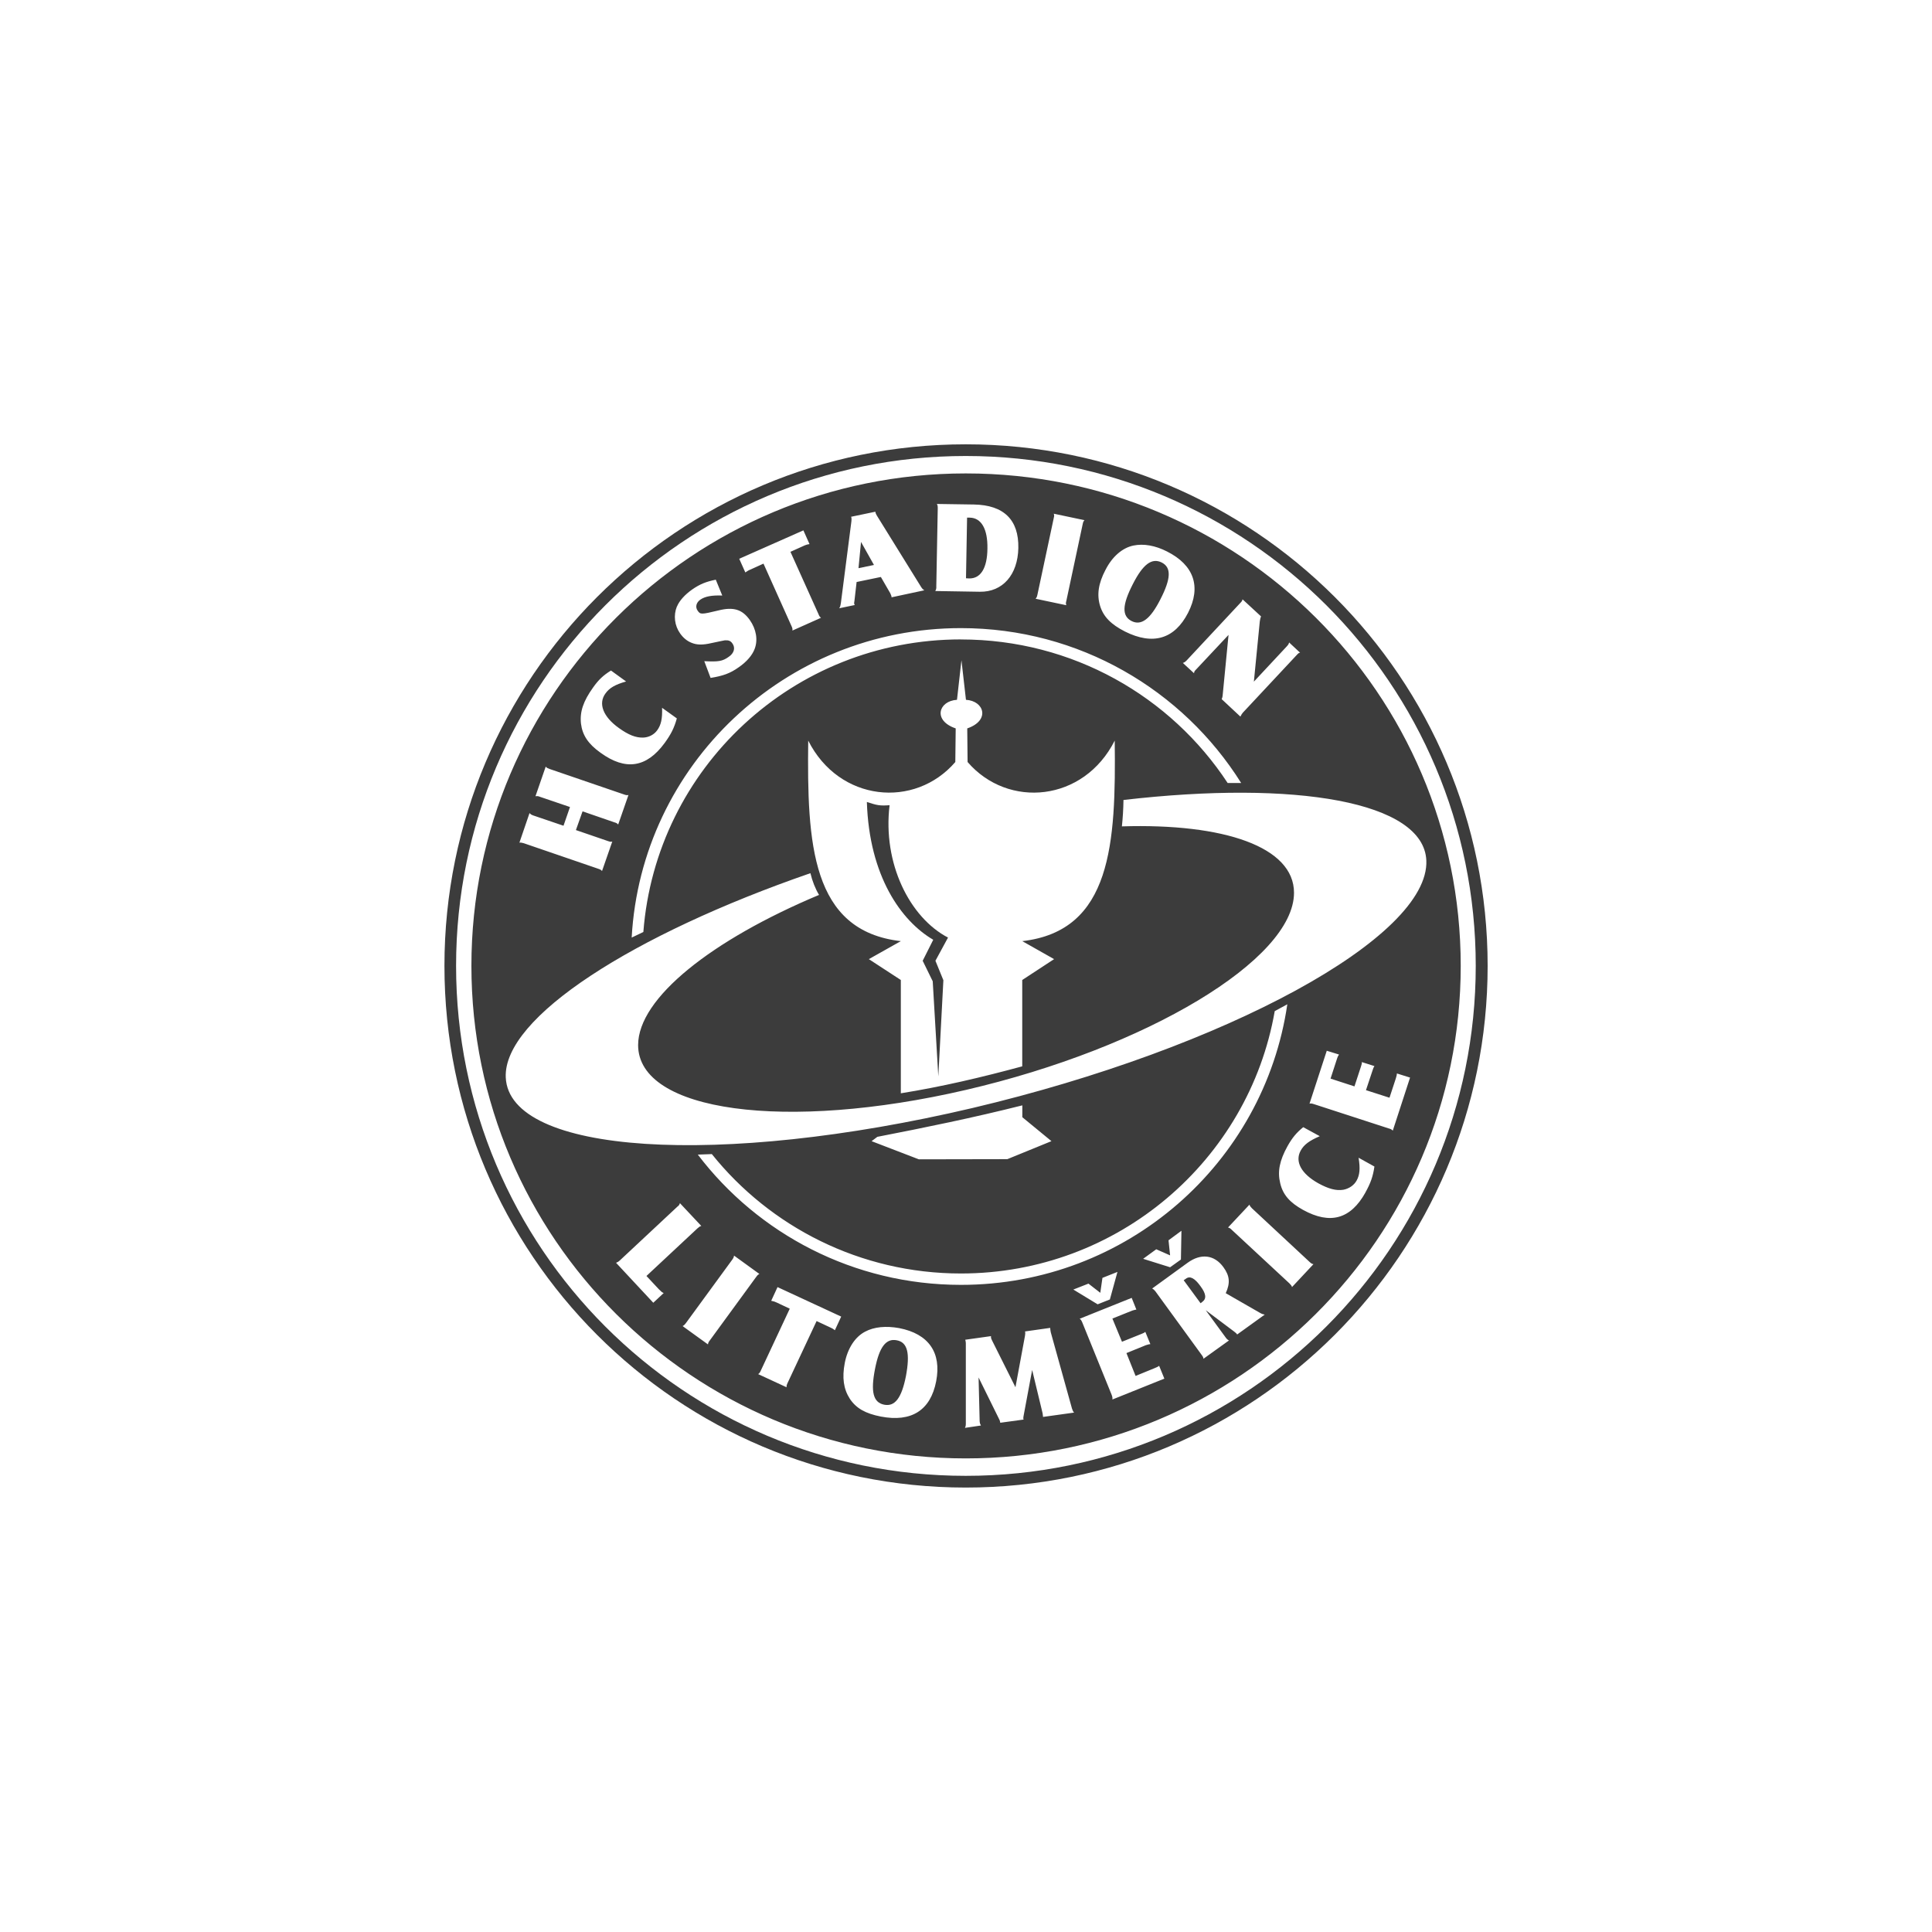 <svg width="45" height="45" viewBox="0 0 45 45" fill="none" xmlns="http://www.w3.org/2000/svg">
<path fill-rule="evenodd" clip-rule="evenodd" d="M22.494 10.621C29.058 10.621 34.373 15.936 34.373 22.496C34.373 29.056 29.058 34.375 22.494 34.375C15.931 34.375 10.623 29.059 10.623 22.496C10.623 15.932 15.939 10.621 22.494 10.621ZM22.494 10.349C29.209 10.349 34.65 15.786 34.65 22.497C34.65 29.207 29.209 34.648 22.494 34.648C15.78 34.648 10.352 29.21 10.352 22.496C10.352 15.781 15.789 10.349 22.494 10.349Z" fill="#3C3C3C"/>
<path fill-rule="evenodd" clip-rule="evenodd" d="M20.055 12.623L19.996 13.234L20.356 13.159L20.055 12.623Z" fill="#3C3C3C"/>
<path fill-rule="evenodd" clip-rule="evenodd" d="M22.495 11.027C16.136 11.027 10.98 16.163 10.98 22.496C10.98 28.829 16.137 33.969 22.495 33.969C28.853 33.969 34.023 28.834 34.023 22.496C34.023 16.158 28.862 11.027 22.495 11.027ZM28.941 13.959L29.372 14.357C29.36 14.386 29.352 14.407 29.343 14.474L29.205 15.877L29.971 15.056C30.005 15.019 30.017 15.002 30.026 14.964L30.282 15.203C30.252 15.207 30.244 15.212 30.198 15.262L28.946 16.602C28.925 16.628 28.913 16.648 28.891 16.691L28.455 16.284C28.468 16.255 28.476 16.234 28.481 16.166L28.615 14.788L27.861 15.592C27.827 15.626 27.814 15.642 27.811 15.681L27.551 15.441C27.588 15.429 27.606 15.416 27.639 15.383L28.887 14.046C28.925 14.009 28.933 13.992 28.942 13.958L28.941 13.959ZM24.552 22.34L23.81 22.826V24.837C22.867 25.093 21.925 25.314 20.982 25.465V22.826L20.237 22.34L20.982 21.921C18.892 21.682 18.796 19.638 18.825 17.25C19.545 18.679 21.309 18.843 22.251 17.749L22.26 16.966C21.72 16.782 21.862 16.325 22.29 16.3L22.394 15.378L22.499 16.3C22.926 16.325 23.068 16.782 22.529 16.966L22.537 17.749C23.48 18.843 25.243 18.679 25.964 17.25C25.993 19.638 25.897 21.682 23.811 21.921L24.552 22.34H24.552ZM22.382 14.893C18.474 14.893 15.278 17.896 14.985 21.708L14.713 21.838C14.935 17.821 18.286 14.63 22.382 14.63C25.135 14.63 27.551 16.071 28.909 18.237H28.594C27.271 16.222 24.98 14.894 22.382 14.894V14.893ZM25.75 13.272C25.905 12.966 26.14 12.761 26.399 12.707C26.639 12.657 26.911 12.707 27.182 12.845C27.811 13.163 27.983 13.666 27.672 14.274C27.358 14.885 26.855 15.036 26.202 14.709C25.875 14.542 25.703 14.366 25.624 14.115C25.544 13.855 25.582 13.591 25.749 13.273L25.75 13.272ZM24.163 13.854L24.544 12.066C24.556 12.02 24.556 11.999 24.544 11.965L25.26 12.116C25.235 12.141 25.227 12.162 25.218 12.208L24.837 13.996C24.824 14.038 24.824 14.063 24.837 14.097L24.121 13.946C24.146 13.917 24.154 13.896 24.163 13.854ZM21.808 13.665L21.842 11.839C21.842 11.784 21.838 11.767 21.821 11.738L22.684 11.751C23.38 11.763 23.732 12.107 23.719 12.765C23.706 13.389 23.354 13.791 22.822 13.783L21.784 13.766C21.804 13.733 21.809 13.711 21.809 13.665H21.808ZM19.584 14.059L19.831 12.141C19.835 12.103 19.835 12.074 19.831 12.057C19.831 12.057 19.831 12.049 19.822 12.037L20.388 11.919L20.392 11.936C20.396 11.961 20.412 11.986 20.425 12.011L21.451 13.666C21.48 13.712 21.497 13.729 21.53 13.749L20.764 13.913C20.768 13.9 20.764 13.892 20.764 13.887C20.76 13.871 20.747 13.845 20.735 13.816L20.517 13.439L19.952 13.556L19.902 13.992C19.893 14.03 19.893 14.055 19.898 14.072C19.898 14.072 19.902 14.081 19.91 14.092L19.546 14.168C19.567 14.139 19.575 14.113 19.583 14.059H19.584ZM18.713 12.354L18.855 12.673C18.809 12.681 18.784 12.685 18.746 12.702L18.411 12.853L19.065 14.306C19.081 14.348 19.094 14.369 19.123 14.389L18.457 14.687C18.461 14.65 18.457 14.628 18.437 14.586L17.783 13.128L17.477 13.267C17.435 13.283 17.411 13.3 17.36 13.333L17.218 13.015L18.713 12.353V12.354ZM15.768 14.127C15.823 13.992 15.952 13.85 16.124 13.729C16.3 13.607 16.442 13.549 16.672 13.502L16.823 13.871C16.576 13.862 16.421 13.892 16.312 13.967C16.216 14.034 16.19 14.139 16.249 14.223C16.312 14.315 16.332 14.315 16.731 14.219C17.083 14.13 17.288 14.193 17.464 14.441C17.615 14.655 17.657 14.906 17.577 15.115C17.522 15.262 17.392 15.413 17.212 15.538C17.007 15.685 16.84 15.743 16.551 15.79L16.404 15.4C16.73 15.417 16.827 15.404 16.973 15.299C17.099 15.215 17.132 15.09 17.061 14.99C17.019 14.927 16.973 14.91 16.885 14.914C16.856 14.918 16.78 14.935 16.579 14.977C16.366 15.027 16.232 15.023 16.11 14.973C16.001 14.931 15.913 14.855 15.842 14.755C15.711 14.571 15.683 14.332 15.766 14.127L15.768 14.127ZM13.812 16.016C13.942 15.831 14.055 15.727 14.231 15.618L14.583 15.873C14.327 15.945 14.193 16.024 14.101 16.154C13.93 16.388 14.046 16.694 14.416 16.958C14.638 17.117 14.806 17.184 14.977 17.18C15.107 17.177 15.233 17.114 15.308 17.009C15.396 16.887 15.43 16.745 15.421 16.486L15.765 16.733C15.702 16.959 15.627 17.105 15.48 17.307C15.06 17.881 14.57 17.956 13.988 17.533C13.699 17.328 13.565 17.122 13.532 16.854C13.502 16.578 13.587 16.331 13.812 16.016V16.016ZM12.334 18.939C12.363 18.969 12.384 18.981 12.422 18.994L13.125 19.233L13.276 18.797L12.573 18.558C12.535 18.541 12.51 18.541 12.472 18.546L12.711 17.855C12.731 17.884 12.753 17.892 12.799 17.91L14.533 18.504C14.583 18.521 14.6 18.525 14.638 18.517L14.399 19.204C14.373 19.178 14.357 19.166 14.311 19.154L13.569 18.898L13.414 19.334L14.16 19.59C14.206 19.606 14.227 19.61 14.261 19.602L14.022 20.289C14.001 20.26 13.984 20.252 13.934 20.235L12.199 19.64C12.153 19.627 12.133 19.623 12.098 19.627L12.333 18.94L12.334 18.939ZM11.78 25.096C11.717 23.697 14.746 21.766 18.876 20.338C18.922 20.526 18.989 20.698 19.077 20.844C16.58 21.892 14.863 23.245 14.863 24.342C14.863 25.896 18.298 26.361 22.499 25.386C26.704 24.41 30.14 22.349 30.14 20.794C30.14 19.726 28.514 19.174 26.131 19.248C26.152 19.051 26.165 18.846 26.168 18.633C30.177 18.168 33.159 18.67 33.222 20.04C33.301 21.824 28.556 24.413 22.65 25.808C16.74 27.198 11.86 26.88 11.78 25.096V25.096ZM24.489 26.58L23.463 26.999L21.402 27.003L20.301 26.58L20.435 26.479C21.558 26.261 22.68 26.031 23.812 25.746V26.022L24.491 26.58H24.489ZM15.216 30.343L14.349 29.413C14.382 29.4 14.404 29.388 14.437 29.358L15.777 28.106C15.815 28.077 15.827 28.06 15.836 28.023L16.335 28.555C16.302 28.563 16.285 28.575 16.247 28.609L15.057 29.72L15.346 30.029C15.405 30.088 15.418 30.101 15.459 30.117L15.216 30.344V30.343ZM17.612 29.743L16.532 31.222C16.506 31.255 16.494 31.277 16.49 31.314L15.899 30.887C15.932 30.87 15.949 30.853 15.974 30.82L17.055 29.341C17.084 29.299 17.092 29.283 17.097 29.245L17.688 29.673C17.654 29.689 17.642 29.702 17.612 29.744V29.743ZM19.447 30.984C19.409 30.954 19.388 30.942 19.351 30.925L19.02 30.77L18.345 32.211C18.325 32.253 18.32 32.274 18.32 32.312L17.659 32.006C17.688 31.986 17.701 31.969 17.721 31.923L18.395 30.482L18.094 30.34C18.052 30.319 18.022 30.31 17.963 30.298L18.11 29.979L19.593 30.666L19.446 30.984L19.447 30.984ZM21.805 32.173C21.675 32.847 21.231 33.132 20.515 32.994C20.154 32.923 19.941 32.801 19.794 32.58C19.648 32.353 19.61 32.09 19.677 31.742C19.744 31.403 19.916 31.139 20.15 31.017C20.36 30.904 20.636 30.879 20.942 30.934C21.633 31.068 21.934 31.508 21.805 32.173ZM16.254 26.893L16.58 26.881C17.937 28.573 20.036 29.662 22.382 29.662C26.042 29.662 29.087 27.019 29.691 23.551L29.984 23.392C29.444 27.087 26.248 29.927 22.382 29.927C19.881 29.927 17.657 28.737 16.254 26.894V26.893ZM27.217 28.889L27.518 28.667L27.506 29.337L27.254 29.517L26.626 29.32L26.931 29.098L27.254 29.24L27.217 28.888V28.889ZM26.027 29.627L25.851 30.267L25.566 30.38L25 30.036L25.352 29.898L25.628 30.112L25.678 29.764L26.026 29.626L26.027 29.627ZM24.293 33.002C24.293 32.986 24.293 32.965 24.289 32.96C24.289 32.939 24.285 32.927 24.28 32.901L24.041 31.909L23.844 32.964C23.835 32.997 23.835 33.027 23.835 33.043C23.835 33.047 23.835 33.052 23.844 33.064L23.296 33.139V33.123C23.292 33.097 23.283 33.073 23.266 33.043L22.793 32.084L22.818 33.106L22.822 33.132C22.822 33.152 22.835 33.178 22.848 33.203L22.475 33.258C22.492 33.224 22.496 33.203 22.496 33.153V31.306C22.496 31.281 22.496 31.273 22.492 31.247L22.483 31.205L23.082 31.121V31.15C23.082 31.167 23.091 31.188 23.107 31.222L23.652 32.311L23.874 31.113C23.878 31.076 23.883 31.05 23.878 31.029C23.878 31.025 23.878 31.02 23.874 31.012L24.461 30.929L24.465 30.975C24.469 31 24.469 31.008 24.474 31.03L24.968 32.806C24.985 32.856 24.993 32.877 25.018 32.902L24.293 33.003V33.002ZM25.91 32.596C25.914 32.559 25.91 32.538 25.894 32.492L25.207 30.799C25.186 30.753 25.177 30.737 25.148 30.716L26.359 30.23L26.468 30.502C26.426 30.511 26.405 30.515 26.367 30.528L25.91 30.712L26.133 31.252L26.581 31.072C26.643 31.046 26.647 31.046 26.677 31.022L26.794 31.307C26.757 31.311 26.739 31.316 26.689 31.332L26.237 31.516L26.45 32.048L26.89 31.868C26.941 31.849 26.977 31.83 26.999 31.813L27.12 32.111L25.91 32.597L25.91 32.596ZM28.813 31.084C28.813 31.075 28.809 31.071 28.809 31.071C28.8 31.058 28.775 31.038 28.742 31.012L28.084 30.518L28.55 31.155C28.575 31.189 28.592 31.205 28.625 31.222L28.03 31.649C28.03 31.62 28.022 31.603 27.988 31.557L26.912 30.078C26.886 30.045 26.866 30.028 26.836 30.012L27.661 29.413C27.971 29.187 28.285 29.225 28.495 29.514C28.642 29.715 28.659 29.882 28.55 30.121L29.346 30.578C29.395 30.607 29.417 30.611 29.458 30.62L28.813 31.085L28.813 31.084ZM30.094 29.978C30.082 29.945 30.069 29.928 30.035 29.894L28.691 28.646C28.658 28.613 28.641 28.6 28.603 28.591L29.102 28.059C29.114 28.093 29.127 28.109 29.16 28.143L30.505 29.395C30.538 29.425 30.555 29.438 30.593 29.445L30.094 29.978V29.978ZM31.804 27.775C31.46 28.395 30.983 28.529 30.351 28.181C30.041 28.01 29.881 27.826 29.819 27.561C29.752 27.289 29.802 27.033 29.99 26.694C30.099 26.501 30.195 26.384 30.355 26.254L30.74 26.464C30.497 26.569 30.371 26.661 30.296 26.799C30.154 27.055 30.309 27.339 30.706 27.561C30.945 27.692 31.121 27.738 31.288 27.712C31.419 27.687 31.535 27.611 31.598 27.498C31.67 27.368 31.686 27.222 31.644 26.966L32.013 27.171C31.979 27.402 31.925 27.556 31.803 27.775H31.804ZM32.44 26.334C32.41 26.304 32.394 26.296 32.348 26.284L30.606 25.718C30.556 25.702 30.534 25.698 30.501 25.706L30.903 24.474L31.188 24.562C31.162 24.599 31.154 24.621 31.142 24.658L30.991 25.123L31.548 25.304L31.699 24.843C31.72 24.78 31.72 24.776 31.72 24.738L32.013 24.831C31.992 24.864 31.987 24.877 31.971 24.927L31.816 25.392L32.364 25.568L32.511 25.12C32.528 25.067 32.537 25.028 32.537 25.003L32.843 25.099L32.441 26.334L32.44 26.334Z" fill="#3C3C3C"/>
<path fill-rule="evenodd" clip-rule="evenodd" d="M22.999 12.777C23.007 12.321 22.857 12.061 22.588 12.057H22.525L22.5 13.469L22.575 13.473C22.844 13.477 22.995 13.23 22.999 12.777Z" fill="#3C3C3C"/>
<path fill-rule="evenodd" clip-rule="evenodd" d="M20.887 31.218C20.635 31.168 20.48 31.377 20.381 31.884C20.276 32.42 20.338 32.667 20.594 32.718C20.846 32.768 21.001 32.559 21.101 32.052C21.201 31.516 21.138 31.264 20.887 31.218Z" fill="#3C3C3C"/>
<path fill-rule="evenodd" clip-rule="evenodd" d="M26.358 14.466C26.584 14.579 26.794 14.42 27.028 13.959C27.275 13.477 27.288 13.217 27.057 13.101C26.827 12.988 26.621 13.143 26.387 13.603C26.135 14.093 26.128 14.349 26.358 14.466V14.466Z" fill="#3C3C3C"/>
<path fill-rule="evenodd" clip-rule="evenodd" d="M20.72 18.755C20.48 18.772 20.426 18.755 20.191 18.68C20.246 20.41 20.992 21.453 21.737 21.889L21.491 22.378L21.725 22.856L21.855 25.072L21.973 22.831L21.788 22.378L22.081 21.838C21.185 21.369 20.557 20.108 20.72 18.756L20.72 18.755Z" fill="#3C3C3C"/>
<path fill-rule="evenodd" clip-rule="evenodd" d="M27.625 29.782L27.57 29.819L27.964 30.355L28.002 30.325C28.106 30.25 28.094 30.137 27.964 29.961C27.826 29.768 27.717 29.714 27.625 29.781V29.782Z" fill="#3C3C3C"/>
</svg>
